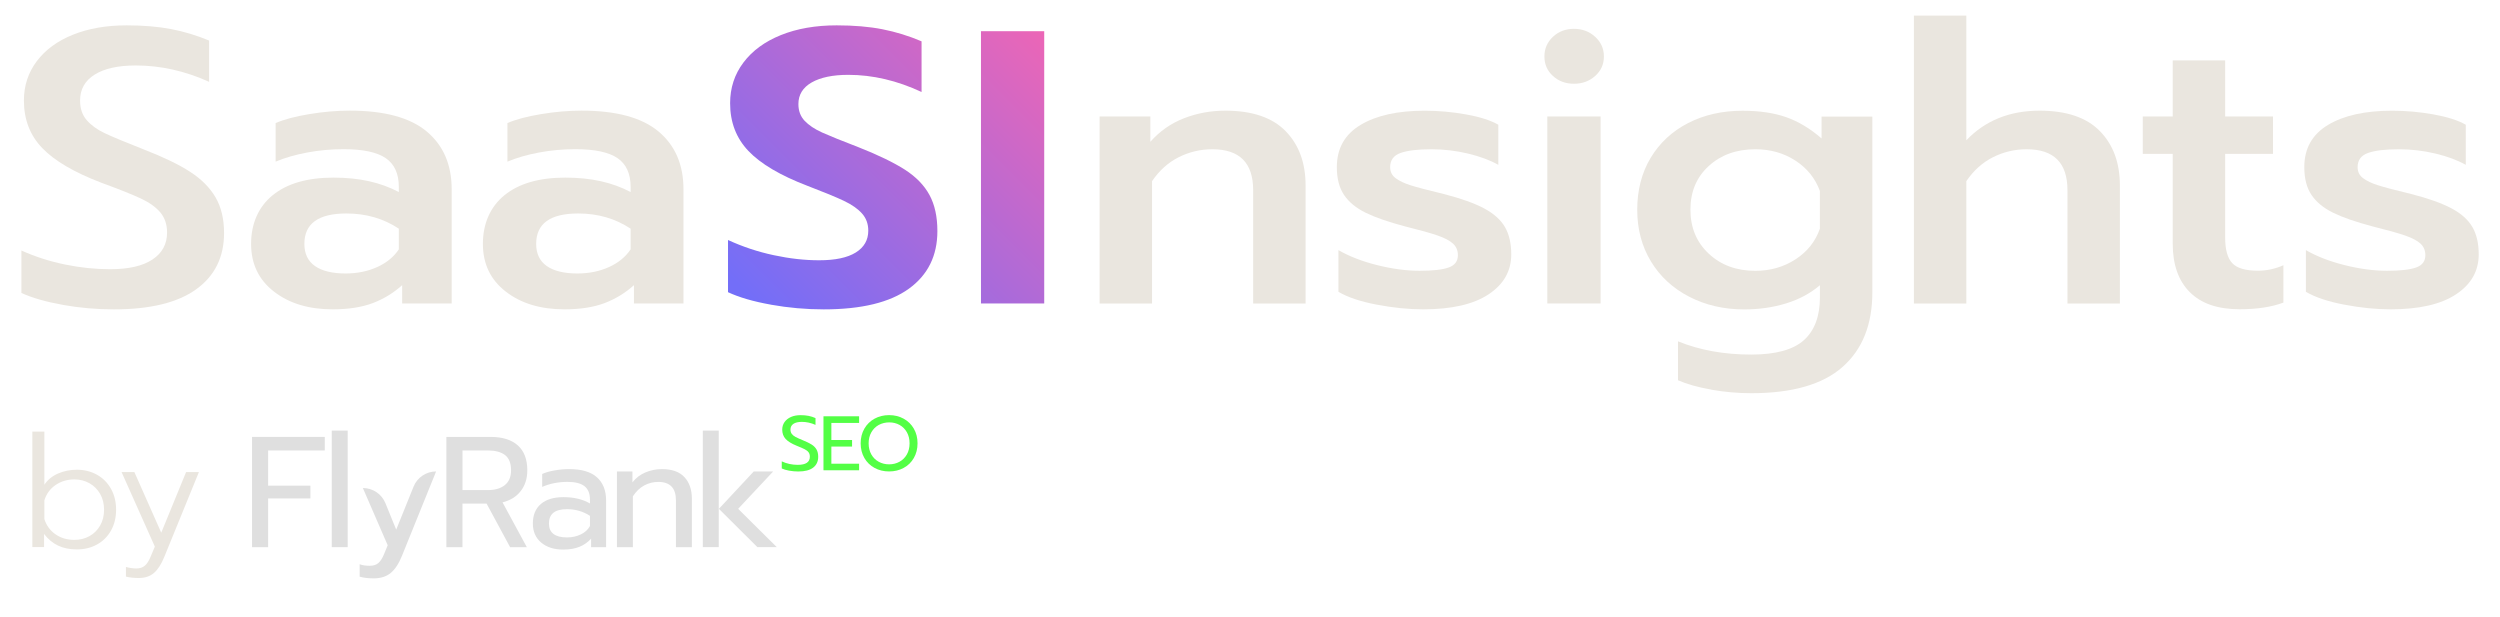 <?xml version="1.0" encoding="UTF-8"?>
<svg id="Layer_1" xmlns="http://www.w3.org/2000/svg" xmlns:xlink="http://www.w3.org/1999/xlink" version="1.1" viewBox="0 0 640 158">
  <!-- Generator: Adobe Illustrator 29.5.1, SVG Export Plug-In . SVG Version: 2.1.0 Build 141)  -->
  <defs>
    <style>
      .st0 {
        fill: #dfdfdf;
      }

      .st1 {
        fill: url(#linear-gradient);
      }

      .st2 {
        fill: #eae6df;
      }

      .st3 {
        fill: #53ff45;
      }
    </style>
    <linearGradient id="linear-gradient" x1="193.55" y1="81.99" x2="267.44" y2="8.1" gradientUnits="userSpaceOnUse">
      <stop offset=".03" stop-color="#736ef8"/>
      <stop offset="1" stop-color="#ec66b6"/>
    </linearGradient>
  </defs>
  <g>
    <path class="st2" d="M14.86,139.67c-1.37-.65-2.57-1.65-3.58-2.98v3.36h-3v-29.56h3.08v13.6c.83-1.25,1.99-2.21,3.48-2.86,1.49-.65,3.11-.98,4.84-.98,1.89,0,3.61.43,5.14,1.28s2.73,2.06,3.6,3.62c.87,1.56,1.3,3.34,1.3,5.34s-.44,3.81-1.32,5.36c-.88,1.55-2.08,2.73-3.6,3.56-1.52.83-3.23,1.24-5.12,1.24s-3.45-.33-4.82-.98ZM22.9,137.25c1.16-.64,2.07-1.55,2.74-2.72.67-1.17,1-2.52,1-4.04s-.33-2.87-1-4.04c-.67-1.17-1.58-2.09-2.74-2.74s-2.45-.98-3.86-.98c-1.81,0-3.42.48-4.82,1.44-1.4.96-2.35,2.27-2.86,3.92v4.8c.53,1.65,1.49,2.95,2.86,3.9,1.37.95,2.98,1.42,4.82,1.42,1.41,0,2.7-.32,3.86-.96Z"/>
    <path class="st2" d="M32.24,147.61v-2.48c.29.11.71.2,1.26.28.55.08,1.01.12,1.38.12.91,0,1.64-.24,2.2-.72.56-.48,1.07-1.28,1.52-2.4l1.04-2.48-8.52-19.08h3.28l6.88,15.52,6.36-15.52h3.28l-8.88,21.76c-.75,1.84-1.62,3.19-2.62,4.06-1,.87-2.3,1.3-3.9,1.3-1.23,0-2.32-.12-3.28-.36Z"/>
  </g>
  <g>
    <g>
      <path class="st3" d="M202.02,120.49c-.77-.14-1.4-.33-1.89-.56v-1.82c1.27.59,2.63.89,4.1.89,2.06,0,3.09-.69,3.09-2.08,0-.47-.11-.86-.34-1.15-.22-.29-.55-.54-.97-.76-.42-.22-1.11-.52-2.06-.9-1.31-.53-2.25-1.11-2.83-1.74-.58-.63-.87-1.43-.87-2.39,0-.73.2-1.37.59-1.93.4-.56.95-1,1.66-1.31.71-.31,1.53-.46,2.45-.46.75,0,1.43.06,2.04.18.61.12,1.2.31,1.78.57v1.74c-1.15-.51-2.31-.77-3.48-.77-.95,0-1.68.17-2.18.51-.5.34-.75.83-.75,1.46,0,.44.11.8.33,1.1.22.3.54.56.97.79.43.23,1.07.52,1.91.86.94.38,1.67.75,2.22,1.09.54.34.95.76,1.24,1.26.28.49.43,1.11.43,1.85,0,1.2-.43,2.13-1.29,2.79-.86.66-2.12.99-3.8.99-.79,0-1.57-.07-2.34-.21Z"/>
      <path class="st3" d="M210.81,106.57h9.12v1.7h-7.1v4.37h5.3v1.68h-5.3v4.39h7.1v1.68h-9.12v-13.83Z"/>
      <path class="st3" d="M223.89,119.79c-1.11-.6-1.98-1.45-2.61-2.54-.63-1.09-.95-2.35-.95-3.76s.32-2.66.95-3.76c.63-1.09,1.5-1.95,2.61-2.55,1.11-.61,2.35-.91,3.72-.91s2.61.3,3.72.91c1.11.61,1.98,1.46,2.61,2.55.63,1.09.95,2.35.95,3.76s-.32,2.66-.95,3.76c-.63,1.1-1.5,1.94-2.61,2.54-1.11.6-2.35.9-3.72.9s-2.61-.3-3.72-.9ZM230.27,118.21c.8-.44,1.43-1.07,1.89-1.88.46-.81.69-1.76.69-2.84s-.23-2.01-.68-2.82c-.46-.81-1.08-1.44-1.87-1.88-.79-.44-1.68-.66-2.65-.66s-1.88.22-2.68.65c-.8.44-1.43,1.06-1.9,1.88-.47.82-.7,1.76-.7,2.83s.23,2.03.69,2.84c.46.81,1.09,1.44,1.89,1.88.8.44,1.68.66,2.66.66s1.86-.22,2.66-.66Z"/>
    </g>
    <g>
      <path class="st0" d="M64.52,111.85h18.62v3.47h-14.5v9.01h10.82v3.27h-10.82v12.48h-4.12v-28.23Z"/>
      <path class="st0" d="M84.93,110.23h4.08v29.84h-4.08v-29.84Z"/>
      <path class="st0" d="M92.07,147.63v-3.19c.7.27,1.56.4,2.58.4.94,0,1.68-.24,2.22-.71.54-.47,1.02-1.23,1.45-2.28l.93-2.26-6.36-14.66h0c2.54,0,4.83,1.54,5.78,3.89l2.76,6.77,4.44-11.01c.95-2.35,3.23-3.89,5.77-3.89h0l-8.72,21.56c-.81,2.02-1.77,3.49-2.89,4.42-1.12.93-2.56,1.39-4.34,1.39-1.45,0-2.67-.15-3.63-.44Z"/>
      <path class="st0" d="M114.27,111.85h11.35c3.01,0,5.33.73,6.95,2.18,1.62,1.45,2.42,3.58,2.42,6.38,0,2.07-.55,3.83-1.66,5.27-1.1,1.44-2.67,2.42-4.68,2.93l6.22,11.47h-4.28l-6.02-11.15h-6.18v11.15h-4.12v-28.23ZM124.93,125.46c1.8,0,3.24-.42,4.3-1.27,1.06-.85,1.6-2.11,1.6-3.78,0-1.83-.52-3.14-1.55-3.92-1.04-.78-2.48-1.17-4.34-1.17h-6.54v10.14h6.54Z"/>
      <path class="st0" d="M138.53,138.89c-1.41-1.2-2.12-2.82-2.12-4.87,0-2.15.68-3.82,2.04-4.99,1.36-1.17,3.29-1.76,5.8-1.76,2.67,0,4.93.54,6.78,1.62v-1.01c0-1.53-.46-2.67-1.39-3.41-.93-.74-2.39-1.11-4.38-1.11-1.18,0-2.34.11-3.45.34-1.12.23-2.12.55-3.01.95v-3.31c.81-.38,1.86-.68,3.15-.91,1.29-.23,2.54-.34,3.76-.34,3.2,0,5.58.71,7.13,2.12,1.55,1.41,2.32,3.37,2.32,5.88v11.99h-3.84v-2.18c-.83.92-1.82,1.61-2.97,2.08-1.14.47-2.54.71-4.18.71-2.34,0-4.22-.6-5.63-1.8ZM148.69,136.81c1.05-.51,1.83-1.22,2.34-2.14v-2.62c-1.75-1.13-3.7-1.7-5.86-1.7-1.56,0-2.73.3-3.49.91-.77.61-1.15,1.53-1.15,2.77,0,2.37,1.55,3.55,4.64,3.55,1.29,0,2.46-.26,3.51-.77Z"/>
      <path class="st0" d="M157.94,120.69h3.96v2.79c.91-1.16,2.04-2.01,3.37-2.56,1.33-.55,2.73-.83,4.18-.83,2.58,0,4.51.69,5.77,2.06,1.27,1.37,1.9,3.22,1.9,5.53v12.4h-4.08v-11.99c0-3.15-1.51-4.72-4.52-4.72-1.29,0-2.5.3-3.61.91-1.12.61-2.08,1.53-2.89,2.77v13.04h-4.08v-19.38Z"/>
      <path class="st0" d="M179.92,110.23h4.08v29.84h-4.08v-29.84ZM184.04,130.26l8.92-9.57h4.97l-8.96,9.57,9.89,9.81h-4.97l-9.85-9.81Z"/>
    </g>
  </g>
  <path class="st2" d="M16.08,78.04c-4.3-.76-7.83-1.78-10.6-3.04v-10.87c3.55,1.6,7.28,2.79,11.19,3.59,3.91.8,7.74,1.2,11.5,1.2,4.76,0,8.38-.83,10.87-2.49,2.49-1.66,3.73-3.96,3.73-6.88,0-2.06-.57-3.77-1.7-5.14-1.14-1.36-2.81-2.56-5.01-3.59-2.2-1.03-5.58-2.38-10.12-4.04-6.96-2.66-12-5.62-15.13-8.88-3.13-3.26-4.69-7.31-4.69-12.17,0-3.79,1.1-7.15,3.3-10.07,2.2-2.92,5.29-5.19,9.27-6.78,3.98-1.6,8.56-2.39,13.74-2.39,4.26,0,8.04.32,11.35.95,3.3.63,6.55,1.61,9.75,2.94v10.57c-6.18-2.79-12.43-4.19-18.75-4.19-4.55,0-8.06.78-10.55,2.34-2.49,1.56-3.73,3.77-3.73,6.63,0,2.06.57,3.74,1.71,5.04,1.13,1.3,2.64,2.39,4.53,3.29,1.88.9,5.27,2.31,10.17,4.24,4.97,1.93,8.9,3.82,11.77,5.69,2.88,1.86,5.04,4.04,6.5,6.53,1.45,2.49,2.18,5.54,2.18,9.13,0,6.18-2.38,10.99-7.14,14.41-4.76,3.43-11.79,5.14-21.09,5.14-4.4,0-8.75-.38-13.05-1.15Z"/>
  <path class="st2" d="M70.14,74.65c-3.91-3.02-5.86-7.1-5.86-12.22s1.85-9.47,5.54-12.47c3.69-2.99,8.88-4.49,15.55-4.49s12.04,1.23,16.73,3.69v-1.3c0-3.39-1.12-5.85-3.36-7.38-2.24-1.53-5.84-2.29-10.81-2.29-3.13,0-6.21.28-9.27.85-3.05.57-5.75,1.35-8.1,2.34v-9.87c2.13-.93,4.99-1.7,8.58-2.29,3.58-.6,7.05-.9,10.39-.9,8.88,0,15.45,1.78,19.71,5.34,4.26,3.56,6.39,8.49,6.39,14.81v29.22h-12.68v-4.69c-2.2,1.99-4.71,3.52-7.51,4.59-2.81,1.06-6.23,1.6-10.28,1.6-6.11,0-11.12-1.51-15.02-4.54ZM96.56,68.37c2.41-1.1,4.26-2.61,5.54-4.54v-5.29c-3.91-2.59-8.38-3.89-13.42-3.89-7.17,0-10.76,2.59-10.76,7.78,0,2.53.91,4.42,2.72,5.68,1.81,1.26,4.42,1.9,7.83,1.9,2.98,0,5.68-.55,8.1-1.65Z"/>
  <path class="st2" d="M129.48,74.65c-3.91-3.02-5.86-7.1-5.86-12.22s1.85-9.47,5.54-12.47c3.69-2.99,8.88-4.49,15.55-4.49s12.04,1.23,16.73,3.69v-1.3c0-3.39-1.12-5.85-3.36-7.38-2.24-1.53-5.84-2.29-10.81-2.29-3.13,0-6.21.28-9.27.85-3.05.57-5.75,1.35-8.1,2.34v-9.87c2.13-.93,4.99-1.7,8.58-2.29,3.58-.6,7.05-.9,10.39-.9,8.88,0,15.45,1.78,19.71,5.34,4.26,3.56,6.39,8.49,6.39,14.81v29.22h-12.68v-4.69c-2.2,1.99-4.71,3.52-7.51,4.59-2.81,1.06-6.23,1.6-10.28,1.6-6.11,0-11.12-1.51-15.02-4.54ZM155.9,68.37c2.41-1.1,4.26-2.61,5.54-4.54v-5.29c-3.91-2.59-8.38-3.89-13.42-3.89-7.17,0-10.76,2.59-10.76,7.78,0,2.53.91,4.42,2.72,5.68,1.81,1.26,4.42,1.9,7.83,1.9,2.98,0,5.68-.55,8.1-1.65Z"/>
  <path class="st1" d="M197.34,77.99c-4.47-.8-8.13-1.86-10.97-3.19v-13.36c3.76,1.73,7.67,3.03,11.72,3.89,4.05.87,7.92,1.3,11.61,1.3,4.12,0,7.24-.66,9.38-1.99,2.13-1.33,3.2-3.19,3.2-5.59,0-1.73-.53-3.19-1.6-4.39s-2.61-2.28-4.63-3.24c-2.02-.96-5.13-2.24-9.32-3.84-6.96-2.66-12-5.64-15.13-8.93-3.13-3.29-4.69-7.36-4.69-12.22,0-3.92,1.13-7.4,3.41-10.42,2.27-3.02,5.47-5.37,9.59-7.03,4.12-1.66,8.88-2.49,14.28-2.49,4.4,0,8.31.33,11.72,1,3.41.67,6.75,1.7,10.01,3.09v12.97c-6.25-2.92-12.5-4.39-18.75-4.39-3.98,0-7.1.65-9.37,1.94-2.27,1.3-3.41,3.14-3.41,5.54,0,1.73.53,3.16,1.6,4.29,1.07,1.13,2.56,2.13,4.47,2.99,1.92.86,5.04,2.13,9.37,3.79,5.04,1.99,8.98,3.91,11.83,5.73,2.84,1.83,4.94,3.99,6.29,6.48,1.35,2.49,2.02,5.57,2.02,9.23,0,6.32-2.43,11.24-7.3,14.76-4.87,3.52-12.13,5.29-21.79,5.29-4.55,0-9.05-.4-13.53-1.2ZM251.13,7.98h16.19v69.71h-16.19V7.98Z"/>
  <path class="st2" d="M281.49,29.82h13v6.48c2.41-2.73,5.29-4.74,8.63-6.03,3.34-1.3,6.85-1.94,10.55-1.94,6.89,0,12.04,1.75,15.45,5.24s5.11,8.13,5.11,13.91v30.22h-13.42v-29.02c0-6.98-3.48-10.47-10.44-10.47-3.05,0-5.93.68-8.63,2.04-2.7,1.36-4.97,3.41-6.82,6.13v31.32h-13.42V29.82Z"/>
  <path class="st2" d="M352.44,77.99c-4.19-.8-7.46-1.9-9.8-3.29v-10.67c2.77,1.6,6.07,2.88,9.91,3.84,3.84.96,7.46,1.45,10.87,1.45s5.89-.28,7.46-.85c1.56-.56,2.34-1.61,2.34-3.14,0-1.2-.41-2.18-1.22-2.94-.82-.76-2.13-1.46-3.94-2.09-1.81-.63-4.6-1.41-8.36-2.34-4.26-1.13-7.62-2.29-10.07-3.49-2.45-1.2-4.3-2.71-5.54-4.54-1.24-1.83-1.86-4.2-1.86-7.13,0-4.79,2.02-8.39,6.07-10.82,4.05-2.43,9.52-3.64,16.41-3.64,3.55,0,7.08.32,10.6.95,3.52.63,6.27,1.51,8.26,2.64v10.27c-2.13-1.2-4.72-2.16-7.78-2.89-3.05-.73-6.18-1.1-9.37-1.1-3.48,0-6.11.32-7.88.95-1.78.63-2.66,1.85-2.66,3.64,0,1.2.48,2.14,1.44,2.84s2.22,1.3,3.78,1.79c1.56.5,4.4,1.25,8.52,2.24,4.4,1.13,7.85,2.36,10.33,3.69,2.48,1.33,4.26,2.93,5.33,4.79,1.07,1.86,1.6,4.19,1.6,6.98,0,4.26-1.94,7.66-5.81,10.22-3.87,2.56-9.46,3.84-16.78,3.84-3.69,0-7.63-.4-11.83-1.2Z"/>
  <path class="st2" d="M397.55,19.45c-1.46-1.33-2.18-2.99-2.18-4.99s.73-3.67,2.18-5.04c1.46-1.36,3.25-2.04,5.38-2.04s3.94.68,5.43,2.04c1.49,1.36,2.24,3.04,2.24,5.04s-.75,3.66-2.24,4.99c-1.49,1.33-3.3,1.99-5.43,1.99s-3.92-.66-5.38-1.99ZM396.11,29.82h13.64v47.87h-13.64V29.82Z"/>
  <path class="st2" d="M438.09,99.74c-3.41-.6-6.25-1.4-8.52-2.39v-9.97c5.54,2.26,11.79,3.39,18.75,3.39,6.25,0,10.74-1.23,13.48-3.69,2.73-2.46,4.1-6.12,4.1-10.97v-3.09c-2.42,2.06-5.29,3.61-8.63,4.64-3.34,1.03-6.92,1.55-10.76,1.55-5.18,0-9.87-1.08-14.06-3.24-4.19-2.16-7.46-5.17-9.8-9.03-2.34-3.85-3.52-8.28-3.52-13.26s1.15-9.49,3.46-13.31c2.31-3.82,5.5-6.78,9.59-8.88,4.08-2.09,8.72-3.14,13.9-3.14,4.33,0,8.06.55,11.19,1.65,3.12,1.1,6.14,2.91,9.05,5.44v-5.59h13v44.98c0,8.24-2.54,14.61-7.62,19.1-5.08,4.49-12.87,6.73-23.38,6.73-3.41,0-6.82-.3-10.23-.9ZM459.66,66.38c3.02-1.96,5.09-4.57,6.23-7.83v-9.67c-1.21-3.26-3.3-5.85-6.29-7.78-2.98-1.93-6.39-2.89-10.23-2.89-4.83,0-8.81,1.43-11.93,4.29-3.13,2.86-4.69,6.58-4.69,11.17s1.56,8.35,4.69,11.27c3.12,2.93,7.1,4.39,11.93,4.39,3.83,0,7.26-.98,10.28-2.94Z"/>
  <path class="st2" d="M489.96,3.99h13.42v31.92c4.83-5.05,11.08-7.58,18.75-7.58,6.89,0,12.04,1.75,15.45,5.24,3.41,3.49,5.11,8.13,5.11,13.91v30.22h-13.42v-29.02c0-6.98-3.48-10.47-10.44-10.47-3.05,0-5.93.68-8.63,2.04-2.7,1.36-4.97,3.41-6.82,6.13v31.32h-13.42V3.99Z"/>
  <path class="st2" d="M560.59,74.8c-2.91-2.93-4.37-7.05-4.37-12.37v-23.04h-7.67v-9.57h7.67v-14.36h13.42v14.36h12.25v9.57h-12.25v21.44c0,3.06.6,5.24,1.81,6.53,1.21,1.3,3.41,1.94,6.6,1.94,2.2,0,4.37-.46,6.5-1.4v9.57c-3.05,1.13-6.78,1.7-11.19,1.7-5.61,0-9.87-1.46-12.78-4.39Z"/>
  <path class="st2" d="M600.11,77.99c-4.19-.8-7.46-1.9-9.8-3.29v-10.67c2.77,1.6,6.07,2.88,9.91,3.84,3.83.96,7.46,1.45,10.87,1.45s5.89-.28,7.46-.85c1.56-.56,2.34-1.61,2.34-3.14,0-1.2-.41-2.18-1.22-2.94-.82-.76-2.13-1.46-3.94-2.09-1.81-.63-4.6-1.41-8.36-2.34-4.26-1.13-7.62-2.29-10.07-3.49-2.45-1.2-4.3-2.71-5.54-4.54-1.24-1.83-1.86-4.2-1.86-7.13,0-4.79,2.02-8.39,6.07-10.82,4.05-2.43,9.52-3.64,16.41-3.64,3.55,0,7.08.32,10.6.95,3.51.63,6.27,1.51,8.26,2.64v10.27c-2.13-1.2-4.72-2.16-7.78-2.89-3.05-.73-6.18-1.1-9.37-1.1-3.48,0-6.11.32-7.88.95-1.78.63-2.66,1.85-2.66,3.64,0,1.2.48,2.14,1.44,2.84s2.22,1.3,3.78,1.79c1.56.5,4.4,1.25,8.52,2.24,4.4,1.13,7.85,2.36,10.33,3.69,2.49,1.33,4.26,2.93,5.33,4.79,1.07,1.86,1.6,4.19,1.6,6.98,0,4.26-1.94,7.66-5.81,10.22-3.87,2.56-9.46,3.84-16.78,3.84-3.69,0-7.63-.4-11.82-1.2Z"/>
</svg>